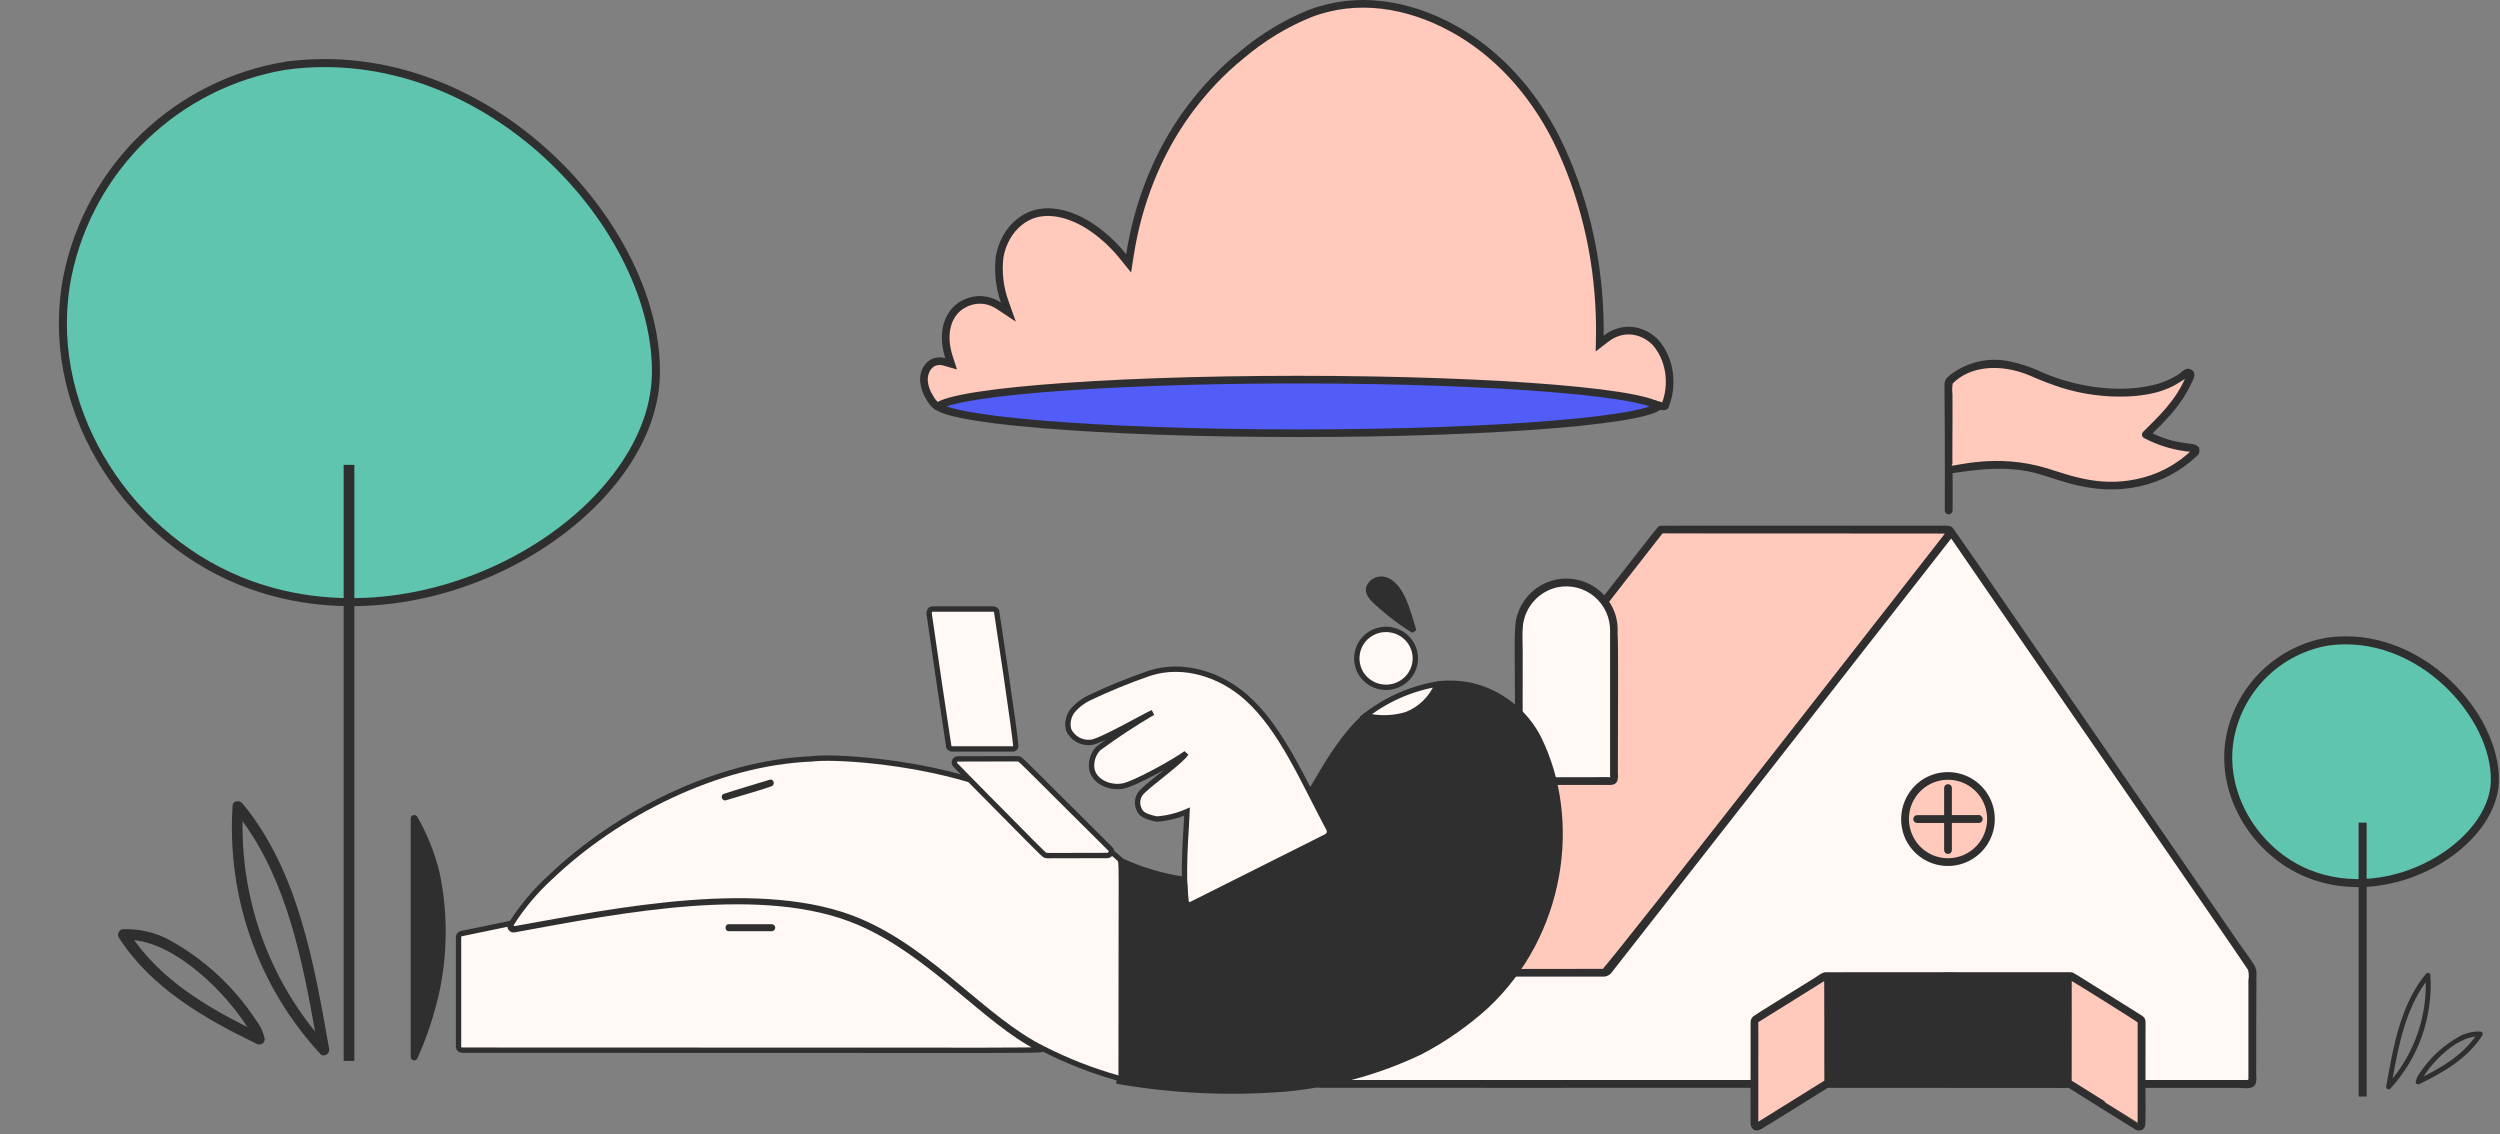 <?xml version="1.0" encoding="utf-8"?>
<svg xmlns="http://www.w3.org/2000/svg" fill="none" height="100%" overflow="visible" preserveAspectRatio="none" style="display: block;" viewBox="0 0 443 201" width="100%">
<rect x="0" y="0" width="443" height="201" fill="#808080" stroke="none"/>
<g id="House with person">
<g clip-path="url(#clip0_0_6734)" id="Cloud small">
<path d="M257.362 4.981C249.392 0.65 240.436 -0.783 232.112 2.409V2.41C227.76 4.169 223.638 6.676 219.871 9.87L219.86 9.879C216.623 12.51 213.653 15.607 211.017 19.096L210.495 19.799C205.258 26.971 201.704 35.727 200.23 45.156L199.994 46.671L199.032 45.477C197.208 43.211 195.106 41.319 192.798 39.869C188.918 37.488 184.139 36.427 180.579 39.395L180.571 39.401C178.844 40.793 177.605 42.954 177.137 45.463C176.818 48.154 177.118 50.898 178.002 53.39L178.681 55.302L176.99 54.182C175.853 53.429 174.583 53.079 173.313 53.148C172.049 53.215 170.808 53.705 169.728 54.576C167.406 56.616 167.111 60.035 168.151 63.254L168.542 64.466L167.318 64.114C166.772 63.957 166.205 63.962 165.658 64.127L165.657 64.127C165.098 64.304 164.579 64.726 164.209 65.365L164.208 65.367C163.844 65.993 163.67 66.776 163.729 67.566C163.835 68.595 164.17 69.554 164.689 70.345L164.708 70.374L164.724 70.404C165.056 71.046 165.497 71.581 166.005 71.969L166.038 71.985C166.313 72.021 166.584 71.984 166.835 71.869L166.889 71.845L166.947 71.829C167.217 71.759 167.55 71.691 167.776 71.638L167.783 71.637L168.131 71.558C168.248 71.531 168.364 71.504 168.481 71.478L168.487 71.477L169.432 71.28C170.062 71.155 170.692 71.04 171.323 70.934L172.27 70.781C174.418 70.45 176.569 70.178 178.721 69.942L178.73 69.941L179.8 69.819L179.807 69.818L181.25 69.681C181.734 69.637 182.214 69.594 182.68 69.548L182.682 69.548C183.224 69.496 183.786 69.436 184.337 69.389L184.336 69.389C190.895 68.805 197.465 68.452 204.035 68.211L205.321 68.164L205.32 68.164C205.925 68.14 206.529 68.122 207.135 68.105L207.134 68.105C207.486 68.093 207.839 68.081 208.192 68.069C208.545 68.058 208.899 68.046 209.25 68.034L209.251 68.034C211.526 67.963 213.796 67.91 216.069 67.863L216.07 67.863L217.579 67.834L217.579 67.834C217.871 67.828 218.163 67.825 218.452 67.822C218.741 67.819 219.026 67.816 219.311 67.811L219.314 67.811L220.431 67.793L220.433 67.793C226.437 67.716 232.446 67.705 238.451 67.758L238.65 67.758C239.015 67.764 239.344 67.775 239.687 67.775L239.694 67.775C243.577 67.817 247.46 67.899 251.346 68.011L251.349 68.011C252.955 68.064 254.558 68.117 256.166 68.176L256.167 68.176C256.477 68.188 256.789 68.201 257.098 68.214C257.408 68.227 257.716 68.24 258.022 68.252L258.023 68.252C258.682 68.278 259.341 68.306 259.999 68.336L261.975 68.429C262.853 68.47 263.731 68.516 264.608 68.564L267.24 68.717C267.381 68.725 267.523 68.733 267.669 68.74C267.814 68.748 267.964 68.755 268.114 68.764L268.131 68.766L268.258 68.776L268.579 68.8C270.273 68.906 271.963 69.023 273.653 69.152L274.287 69.199L274.291 69.2C274.583 69.224 274.874 69.247 275.165 69.27C275.456 69.294 275.747 69.317 276.038 69.341L276.041 69.342C276.32 69.365 276.599 69.39 276.875 69.415C277.152 69.44 277.427 69.465 277.702 69.488L277.705 69.488L279.006 69.606L279.012 69.606C279.842 69.689 280.67 69.772 281.502 69.86L281.509 69.86L281.516 69.861C281.688 69.883 281.865 69.9 282.053 69.918L282.054 69.918L282.175 69.93L282.182 69.931C282.733 69.99 283.283 70.051 283.832 70.116L285.483 70.32C285.884 70.367 286.328 70.437 286.698 70.485L286.699 70.485C287.501 70.592 288.303 70.71 289.106 70.841L289.113 70.842C289.218 70.86 289.324 70.875 289.444 70.892C289.56 70.907 289.689 70.925 289.822 70.948L289.824 70.948C289.961 70.972 290.098 70.998 290.231 71.022C290.365 71.047 290.495 71.072 290.624 71.095L290.628 71.096C291.44 71.244 292.254 71.404 293.065 71.583L293.07 71.584C293.097 71.59 293.125 71.595 293.163 71.603C293.199 71.609 293.245 71.619 293.294 71.63C293.494 71.674 293.724 71.752 293.911 71.812C294.115 71.879 294.302 71.938 294.479 71.976C294.871 72.058 294.971 71.985 295.001 71.953L295.038 71.914L295.043 71.899L295.047 71.894C295.055 71.871 295.066 71.84 295.079 71.806L295.081 71.797L295.085 71.788C295.825 69.931 296.046 67.817 295.711 65.783C295.378 63.752 294.508 61.931 293.258 60.574C292.026 59.379 290.53 58.696 288.993 58.596C287.451 58.495 285.908 58.984 284.578 60.014L283.46 60.878L283.485 59.466C283.504 58.353 283.5 57.242 283.461 56.139L283.461 56.135C283.129 45.061 280.506 34.272 275.839 24.753C271.458 16.033 265.013 9.145 257.363 4.98L257.362 4.981Z" fill="#FFC9BC" id="vector 9" stroke="#2F2F30" stroke-width="1.356"/>
<path d="M230.033 67.271C212.219 67.271 196.098 67.878 184.44 68.858C178.607 69.348 173.91 69.931 170.68 70.573C169.06 70.895 167.842 71.225 167.043 71.553C166.641 71.718 166.384 71.867 166.24 71.987C166.226 71.998 166.216 72.01 166.205 72.019C166.216 72.028 166.226 72.041 166.24 72.052C166.384 72.172 166.641 72.32 167.043 72.486C167.842 72.814 169.06 73.144 170.68 73.466C173.91 74.108 178.607 74.69 184.44 75.18C196.098 76.16 212.219 76.767 230.033 76.767C247.848 76.767 263.968 76.16 275.626 75.18C281.459 74.69 286.157 74.108 289.387 73.466C291.007 73.144 292.224 72.814 293.023 72.486C293.425 72.32 293.682 72.172 293.826 72.052C293.84 72.041 293.851 72.028 293.862 72.019C293.851 72.01 293.84 71.998 293.826 71.987C293.682 71.867 293.425 71.719 293.023 71.553C292.224 71.225 291.007 70.895 289.387 70.573C286.157 69.931 281.459 69.348 275.626 68.858C263.968 67.878 247.848 67.271 230.033 67.271Z" fill="#515DF6" id="Ellipse 1570" stroke="#2F2F30" stroke-width="1.356"/>
</g>
<g id="Tree small">
<path d="M430.657 172.727C430.904 176.398 430.402 180.081 429.182 183.552C427.963 187.022 426.05 190.208 423.562 192.916C423.318 193.216 422.801 192.94 422.834 192.557C424.067 185.544 425.347 178.052 429.863 172.57C430.07 172.319 430.628 172.311 430.657 172.727ZM429.85 174.022C426.297 178.895 425.039 185.14 423.978 191.102C427.877 186.275 429.955 180.229 429.85 174.022Z" fill="#2F2F30" id="Vector"/>
<path d="M435.91 183.593C437.03 183.021 438.279 182.745 439.537 182.789C439.612 182.799 439.684 182.826 439.745 182.87C439.807 182.914 439.856 182.972 439.89 183.04C439.923 183.108 439.939 183.183 439.935 183.258C439.932 183.333 439.91 183.406 439.871 183.471C437.262 187.554 432.977 190.029 428.69 192.109C428.621 192.142 428.545 192.157 428.468 192.152C428.392 192.146 428.318 192.121 428.254 192.079C428.19 192.037 428.138 191.979 428.103 191.91C428.069 191.842 428.053 191.766 428.056 191.69C428.177 191.14 428.419 190.624 428.764 190.179C430.561 187.426 433.017 185.163 435.91 183.593ZM438.629 183.683C435.193 184.023 431.307 187.831 429.456 190.748C433.056 188.917 436.294 186.917 438.63 183.683L438.629 183.683Z" fill="#2F2F30" id="Vector_2"/>
<path d="M433.495 120.888C428.062 115.845 420.595 112.588 412.543 113.676C408.322 114.383 404.412 116.351 401.324 119.322C398.234 122.294 396.112 126.13 395.233 130.331V130.331C393.145 140.544 399.618 150.959 408.917 154.77C416.327 157.807 424.558 156.547 430.998 153.07C437.468 149.576 441.933 143.965 442.087 138.487C442.25 132.713 438.947 125.949 433.495 120.888Z" fill="#60C5AF" id="vector_6" stroke="#2F2F30" stroke-width="1.422"/>
<line id="Line 128" stroke="#2F2F30" stroke-width="1.422" transform="matrix(-4.36222e-08 1 1 4.38007e-08 419.367 145.782)" x2="48.52" y1="-0.711" y2="-0.711"/>
</g>
<g clip-path="url(#clip1_0_6734)" id="Tree">
<path d="M41.224 142.706C40.684 150.715 41.781 158.748 44.45 166.319C47.119 173.889 51.303 180.839 56.749 186.746C57.282 187.401 58.414 186.799 58.341 185.962C55.644 170.664 52.843 154.322 42.96 142.363C42.508 141.815 41.287 141.799 41.224 142.706ZM42.99 145.532C50.763 156.162 53.517 169.783 55.837 182.789C47.306 172.259 42.758 159.071 42.99 145.532Z" fill="#2F2F30" id="Vector_3"/>
<path d="M29.731 166.409C27.279 165.163 24.547 164.56 21.793 164.657C21.629 164.677 21.473 164.737 21.338 164.833C21.203 164.928 21.094 165.056 21.022 165.203C20.949 165.351 20.915 165.514 20.922 165.679C20.929 165.843 20.977 166.003 21.062 166.143C26.772 175.049 36.149 180.449 45.529 184.987C45.68 185.06 45.847 185.091 46.015 185.08C46.182 185.068 46.344 185.014 46.483 184.921C46.623 184.829 46.737 184.702 46.812 184.553C46.888 184.404 46.923 184.238 46.915 184.072C46.651 182.873 46.122 181.747 45.366 180.777C41.435 174.772 36.062 169.835 29.731 166.409ZM23.78 166.605C31.299 167.348 39.802 175.654 43.852 182.017C35.975 178.023 28.889 173.661 23.778 166.606L23.78 166.605Z" fill="#2F2F30" id="Vector_4"/>
<path d="M97.147 27.594C85.109 16.455 68.514 9.22 50.576 11.649V11.648C41.173 13.219 32.465 17.591 25.588 24.186C18.704 30.789 13.975 39.309 12.019 48.639V48.64C7.36 71.359 21.792 94.447 42.468 102.896C58.967 109.637 77.246 106.825 91.509 99.148C105.804 91.454 115.867 78.992 116.216 66.62C116.583 53.718 109.2 38.747 97.147 27.594Z" fill="#60C5AF" id="vector_6_2" stroke="#2F2F30" stroke-width="1.422"/>
<line id="Line 128_2" stroke="#2F2F30" stroke-width="1.896" transform="matrix(-4.37114e-08 1 1 4.37114e-08 62.792 82.369)" x2="105.633" y1="-0.948" y2="-0.948"/>
</g>
<g id="House">
<g id="color">
<g id="group">
<path d="M399.372 171.366C399.301 171.247 346.23 94.155 345.957 93.805C346.242 94.28 345.679 95.124 345.34 95.558C288.526 168.08 285.239 172.358 285.227 172.364C284.557 173.078 283.649 172.858 281.804 172.81H234.388C233.83 172.81 233.118 172.786 232.869 172.156C232.851 172.109 232.839 172.055 232.833 172.002C232.762 173.238 232.804 177.124 232.804 190.287C232.804 191.428 232.632 192.492 234.044 192.51C235.699 192.527 396.661 192.51 396.661 192.51C399.598 192.51 399.538 192.759 399.556 190.269C399.568 188.35 399.556 184.226 399.556 175.253C399.556 172.929 399.758 172.02 399.372 171.36V171.366Z" fill="#FFF8F4" id="vector"/>
<g id="vector 2">
</g>
<g id="vector 4">
</g>
<g id="vector 5">
</g>
<path d="M388.565 78.949C385.943 78.723 383.38 78.022 381.012 76.869C383.819 74.094 386.233 71.74 388.043 67.907C388.334 67.284 389.022 66.255 388.221 65.733C387.42 65.216 386.821 66.065 386.239 66.475C384.572 67.563 382.697 68.3 380.728 68.638C374.593 69.898 367.349 68.597 361.944 66.273C360.063 65.358 358.069 64.687 356.023 64.259C354.284 63.896 352.492 63.902 350.76 64.277C349.028 64.651 347.39 65.388 345.954 66.434C344.809 67.355 344.768 67.486 344.786 68.716C344.833 73.41 344.827 60.355 344.827 90.471C344.827 90.596 344.875 90.709 344.964 90.798C345.053 90.887 345.165 90.935 345.29 90.935C345.414 90.935 345.527 90.887 345.616 90.798C345.699 90.709 345.753 90.596 345.753 90.471V83.602C346.999 83.619 354.041 81.872 360.633 83.566C364.732 84.618 371.039 87.767 379.215 85.919C382.911 85.087 386.31 83.275 389.063 80.666C389.835 79.941 389.597 79.151 388.571 78.937L388.565 78.949Z" fill="#FFC9BC" id="vector 8"/>
<path d="M351.722 140.471C350.873 139.258 349.705 138.302 348.352 137.713C346.993 137.125 345.504 136.923 344.039 137.125C342.573 137.333 341.197 137.939 340.058 138.884C338.918 139.829 338.058 141.065 337.578 142.467C336.949 144.238 336.961 146.176 337.607 147.94C338.254 149.705 339.494 151.185 341.114 152.136C342.733 153.081 344.632 153.431 346.483 153.122C348.334 152.813 350.019 151.868 351.247 150.442C352.452 149.087 353.158 147.358 353.241 145.54C353.33 143.727 352.79 141.939 351.722 140.471Z" fill="#FFC9BC" id="vector 12"/>
<path d="M350.664 144.672H345.633V139.639C345.633 139.52 345.586 139.401 345.503 139.318C345.419 139.235 345.301 139.188 345.182 139.188C345.063 139.188 344.945 139.235 344.862 139.318C344.779 139.401 344.731 139.52 344.731 139.639V144.678H339.7C339.581 144.684 339.475 144.732 339.392 144.821C339.309 144.904 339.267 145.017 339.267 145.136C339.267 145.255 339.309 145.368 339.392 145.451C339.475 145.534 339.581 145.588 339.7 145.594H344.731V150.633C344.731 150.752 344.779 150.87 344.862 150.954C344.945 151.037 345.063 151.084 345.182 151.084C345.301 151.084 345.419 151.037 345.503 150.954C345.586 150.87 345.633 150.752 345.633 150.633V145.588H350.664C350.777 145.582 350.884 145.528 350.967 145.445C351.05 145.362 351.085 145.249 351.085 145.136C351.085 145.023 351.044 144.91 350.967 144.827C350.89 144.744 350.783 144.69 350.664 144.684V144.672Z" fill="#FFF8F4" id="vector 13"/>
<path d="M365.956 191.285C365.956 172.679 365.92 173.446 365.985 173.196C366.045 172.988 366.175 172.81 366.347 172.685C366.525 172.566 366.739 172.507 366.952 172.531C366.834 172.501 323.576 172.501 323.434 172.525C323.558 172.519 323.677 172.531 323.796 172.572C323.914 172.614 324.015 172.679 324.104 172.762C324.193 172.846 324.264 172.947 324.312 173.06C324.359 173.172 324.383 173.291 324.383 173.416C324.407 173.642 324.383 185.265 324.383 190.709C324.383 191.624 324.52 191.986 323.778 192.509C329.331 192.509 363.505 192.599 366.596 192.509C366.371 192.402 366.187 192.224 366.068 191.998C365.95 191.778 365.908 191.523 365.944 191.273L365.956 191.285Z" fill="#2F2F30" id="vector 14"/>
<path d="M379.896 180.797C379.813 180.387 379.434 180.19 379.107 179.982C366.885 172.358 367.336 172.519 366.963 172.531C366.749 172.507 366.535 172.56 366.357 172.685C366.179 172.804 366.049 172.988 365.995 173.196C365.93 173.452 365.966 172.697 365.966 191.285C365.93 191.535 365.972 191.79 366.09 192.01C366.209 192.23 366.393 192.414 366.618 192.521C366.974 192.783 378.045 199.664 378.336 199.836C378.496 199.973 378.698 200.056 378.906 200.08C379.119 200.104 379.327 200.056 379.511 199.955C379.95 199.676 379.932 199.206 379.932 198.743C379.932 179.519 379.956 181.07 379.896 180.797Z" fill="#FFC9BC" id="vector 15"/>
<path d="M324.397 188.676C324.397 184.635 324.42 173.63 324.397 173.416C324.397 173.261 324.355 173.107 324.278 172.97C324.201 172.834 324.088 172.721 323.958 172.643C323.827 172.566 323.673 172.519 323.518 172.513C323.364 172.513 323.21 172.542 323.074 172.614C322.955 172.667 312.003 179.489 311.486 179.816C310.691 180.268 310.424 180.529 310.43 181.308C310.43 181.89 310.407 198.535 310.43 199.082C310.418 199.296 310.478 199.509 310.602 199.688C310.727 199.866 310.905 199.997 311.113 200.056C311.629 200.199 310.941 200.496 322.652 193.187C324.741 191.885 324.402 192.664 324.402 188.664L324.397 188.676Z" fill="#FFC9BC" id="vector 16"/>
<path d="M345.012 93.448C342.466 93.252 332.796 93.383 295.459 93.383C295.032 93.323 294.593 93.335 294.172 93.424C293.84 93.555 293.644 93.912 293.43 94.179C230.867 174.07 233.181 171.099 233.044 171.307C232.558 172.05 232.789 172.81 234.379 172.81H283.932C284.228 172.84 284.531 172.781 284.804 172.65C285.071 172.519 285.302 172.317 285.462 172.062C285.848 171.562 345.107 95.837 345.332 95.546C346.163 94.488 346.56 93.561 345.006 93.442L345.012 93.448Z" fill="#FFC9BC" id="vector 17"/>
<path d="M286.445 137.06C286.445 109.843 286.819 109.921 285.199 107.157C284.363 105.719 283.14 104.549 281.669 103.776C280.198 103.004 278.536 102.659 276.881 102.784C275.226 102.908 273.636 103.497 272.301 104.483C270.966 105.47 269.928 106.813 269.316 108.364C268.842 109.635 268.622 110.984 268.658 112.339C268.628 115.851 268.658 137.167 268.658 137.417C268.67 137.951 268.658 138.421 269.097 138.694C269.506 138.908 269.767 138.855 270.877 138.849C285.585 138.807 285.472 138.926 285.905 138.748C286.605 138.462 286.445 137.583 286.445 137.066V137.06Z" fill="#FFF8F4" id="vector 23"/>
</g>
</g>
<g id="line">
<g id="group 2">
<g id="vector 27">
</g>
<g id="vector 29">
</g>
<path d="M389.498 79.65C389.118 78.241 386.709 79.608 381.025 76.869C383.832 74.094 386.246 71.74 388.056 67.907C388.347 67.284 389.035 66.255 388.234 65.733C387.433 65.216 386.834 66.065 386.252 66.475C384.585 67.563 382.71 68.3 380.74 68.638C374.606 69.898 367.362 68.597 361.957 66.273C360.076 65.358 358.082 64.687 356.036 64.259C354.297 63.896 352.505 63.902 350.773 64.277C349.041 64.651 347.403 65.388 345.967 66.434C344.822 67.355 344.781 67.486 344.798 68.716C344.905 79.252 344.852 90.471 344.852 90.471C344.852 90.59 344.911 90.697 344.994 90.78C345.077 90.863 345.19 90.905 345.309 90.905C345.427 90.905 345.54 90.857 345.623 90.78C345.706 90.703 345.76 90.59 345.766 90.471V83.602C347.011 83.619 354.072 81.878 360.645 83.566C364.745 84.618 371.052 87.767 379.228 85.919C382.924 85.087 386.323 83.275 389.076 80.666C389.237 80.553 389.367 80.399 389.444 80.22C389.521 80.036 389.539 79.84 389.504 79.644L389.498 79.65ZM388.525 79.947C386.122 82.27 383.167 83.946 379.945 84.82C372.695 86.805 367.148 84.594 362.692 83.221C353.704 80.458 346.222 82.984 345.771 82.728C345.653 82.663 345.795 73.862 345.742 69.857C345.665 69.185 345.682 68.502 345.795 67.836C346.614 67.004 347.581 66.345 348.649 65.881C351.396 64.692 355.365 64.473 359.868 66.368C361.654 67.165 363.481 67.866 365.344 68.472C369.142 69.654 373.117 70.177 377.092 70.017C383.6 69.69 385.819 67.694 387.682 66.517C385.884 71.087 382.449 74.177 379.922 76.696C379.874 76.744 379.839 76.803 379.815 76.869C379.791 76.934 379.785 77.005 379.797 77.071C379.803 77.142 379.833 77.207 379.868 77.261C379.904 77.314 379.957 77.368 380.017 77.403C382.651 78.794 385.534 79.626 388.501 79.858C388.661 79.876 388.643 79.87 388.525 79.947Z" fill="#2F2F30" id="vector 30" stroke="#2F2F30" stroke-width="0.474"/>
<path d="M337.65 148.065C338.255 149.628 339.335 150.965 340.735 151.886C342.135 152.807 343.785 153.271 345.458 153.211C347.131 153.152 348.745 152.57 350.074 151.553C351.403 150.531 352.382 149.123 352.88 147.524C353.378 145.926 353.361 144.208 352.839 142.61C352.316 141.017 351.308 139.627 349.961 138.628C348.614 137.636 346.989 137.083 345.316 137.054C343.642 137.024 341.999 137.517 340.617 138.462C339.122 139.502 338.024 141.011 337.484 142.753C336.944 144.494 337.003 146.36 337.65 148.065ZM338.991 141.511C339.78 140.15 340.99 139.092 342.438 138.486C343.886 137.886 345.494 137.773 347.006 138.171C348.525 138.569 349.866 139.454 350.833 140.691C351.8 141.927 352.334 143.448 352.358 145.017C352.382 146.461 351.972 147.881 351.177 149.087C350.382 150.294 349.243 151.233 347.908 151.779C346.573 152.326 345.102 152.457 343.69 152.154C342.278 151.851 340.99 151.131 339.994 150.08C338.932 148.945 338.255 147.501 338.077 145.956C337.893 144.411 338.214 142.848 338.991 141.499V141.511Z" fill="#2F2F30" id="vector 34" stroke="#2F2F30" stroke-width="0.474"/>
<path d="M350.669 144.672H345.638V139.639C345.638 139.52 345.59 139.401 345.507 139.318C345.424 139.235 345.305 139.188 345.187 139.188C345.068 139.188 344.949 139.235 344.866 139.318C344.783 139.401 344.736 139.52 344.736 139.639V144.678H339.705C339.586 144.684 339.479 144.732 339.396 144.821C339.313 144.904 339.271 145.017 339.271 145.136C339.271 145.255 339.313 145.368 339.396 145.451C339.479 145.534 339.586 145.588 339.705 145.594H344.736V150.633C344.736 150.752 344.783 150.87 344.866 150.954C344.949 151.037 345.068 151.084 345.187 151.084C345.305 151.084 345.424 151.037 345.507 150.954C345.59 150.87 345.638 150.752 345.638 150.633V145.588H350.669C350.781 145.582 350.888 145.528 350.971 145.445C351.054 145.362 351.09 145.249 351.09 145.136C351.09 145.023 351.048 144.91 350.971 144.827C350.894 144.744 350.787 144.69 350.669 144.684V144.672Z" fill="#2F2F30" id="vector 35" stroke="#2F2F30" stroke-width="0.474"/>
<path d="M396.817 167.646C363.912 119.881 348.398 97.222 346.232 94.227C345.876 93.728 345.829 93.389 344.945 93.389C291.755 93.389 294.342 93.365 294.182 93.43C293.868 93.549 294.645 92.634 284.292 105.862C283.301 104.703 282.019 103.818 280.59 103.295C279.154 102.772 277.611 102.629 276.104 102.885C274.597 103.14 273.185 103.776 271.999 104.733C270.812 105.69 269.892 106.944 269.329 108.364C268.415 110.598 268.664 112.114 268.694 125.876C259.872 137.138 234.235 169.786 233.185 171.135C232.954 171.402 232.829 171.747 232.841 172.097C232.776 173.428 232.817 177.446 232.817 190.299C232.817 191.44 232.645 192.504 234.057 192.522C235.689 192.54 301.824 192.522 310.438 192.522C310.438 195.939 310.438 198.874 310.444 199.1C310.474 199.813 310.99 200.396 311.904 199.896C312.853 199.379 323.533 192.712 323.811 192.528C369.982 192.528 365.152 192.581 366.636 192.534C367.11 192.86 378.057 199.671 378.347 199.843C378.508 199.98 378.709 200.063 378.917 200.086C379.131 200.11 379.338 200.063 379.522 199.962C380.068 199.611 379.955 199.599 379.943 192.528H396.674C397.428 192.528 398.929 192.872 399.415 192.094C399.593 191.63 399.641 191.125 399.564 190.638C399.564 189.931 399.564 173.939 399.599 173.268C399.73 171.212 399.427 171.432 396.823 167.646H396.817ZM269.625 110.842C269.815 109.154 270.527 107.568 271.666 106.308C272.806 105.048 274.307 104.18 275.968 103.824C277.148 103.586 278.365 103.622 279.528 103.919C280.69 104.216 281.776 104.775 282.696 105.553C283.615 106.332 284.351 107.306 284.844 108.406C285.336 109.505 285.573 110.699 285.544 111.906V137.506C285.544 137.589 285.597 137.892 285.544 137.946C285.49 137.999 285.069 137.946 284.974 137.946C269.246 137.946 269.667 138.029 269.59 137.91C269.513 137.791 269.59 137.91 269.59 115.554C269.59 113.991 269.477 112.399 269.625 110.842ZM235.001 170.267L268.682 127.338C268.682 128.854 268.682 130.506 268.676 132.306C268.658 137.892 268.522 138.344 269.103 138.7C269.531 138.92 268.196 138.855 284.547 138.855C285.241 138.855 286.072 138.986 286.362 138.314C286.481 137.91 286.517 137.482 286.451 137.066C286.451 122.21 286.564 115.489 286.398 112.001C286.505 110.081 285.959 108.18 284.849 106.611C294.947 93.71 294.372 94.375 294.491 94.31C294.568 94.262 345.075 94.31 345.117 94.322C344.695 94.892 284.66 171.871 284.096 171.919C283.977 171.931 233.838 171.996 233.713 171.919C233.725 171.919 234.834 170.481 235.001 170.267ZM323.473 191.624C323.396 191.743 324.12 191.214 311.726 198.957C311.228 199.266 311.346 199.338 311.334 198.648C311.334 198.541 311.317 181.059 311.382 180.981C311.406 180.952 323.485 173.422 323.485 173.422C323.485 173.422 323.544 191.517 323.473 191.624ZM324.399 191.612C324.411 191.529 324.428 173.672 324.399 173.428H365.959C365.936 174.023 365.959 191.476 365.965 191.511C364.393 191.523 357.167 191.612 324.399 191.612ZM379.024 198.898C379.018 198.999 379.018 199.1 379.024 199.195C378.994 199.213 366.932 191.702 366.885 191.589C366.867 191.553 366.879 173.488 366.873 173.44C367.229 173.541 379 180.928 379.024 181.047C379.047 181.166 379.024 195.992 379.024 198.892V198.898ZM398.656 173.737C398.644 173.981 398.656 184.226 398.656 191.28C398.609 191.41 398.514 191.517 398.395 191.577C398.27 191.636 398.128 191.648 397.997 191.607C397.879 191.63 398.976 191.607 379.943 191.607C379.943 179.68 379.985 181.154 379.908 180.791C379.825 180.381 379.445 180.185 379.119 179.983C369.525 173.999 367.745 172.81 367.235 172.579C367.069 172.519 366.891 172.501 366.719 172.513C363.705 172.489 326.392 172.513 323.622 172.519C323.028 172.466 322.376 173.054 321.652 173.506C319.344 174.944 311.168 179.995 310.86 180.256C310.705 180.381 310.587 180.548 310.516 180.732C310.444 180.916 310.421 181.118 310.444 181.314C310.444 181.635 310.444 186.888 310.438 191.607C231.441 191.607 234.342 191.636 234.223 191.607C233.63 191.458 233.725 190.983 233.725 190.46C233.725 175.829 233.737 173.422 233.713 172.804C233.939 172.828 283.254 172.81 283.954 172.816C284.25 172.846 284.553 172.787 284.826 172.656C285.093 172.525 285.324 172.323 285.484 172.068C285.858 171.58 345.597 95.29 345.763 95.023C347.609 97.81 397.665 170.219 398.579 171.776C398.739 172.418 398.763 173.084 398.656 173.731V173.737Z" fill="#2F2F30" id="vector 38" stroke="#2F2F30" stroke-width="0.474"/>
</g>
</g>
</g>
<g id="Person">
<g id="Group 1000006370">
<g id="Group 1000006367">
<path d="M184.099 185.739C174.798 181.142 164.924 168.857 152.139 163.417C135.356 156.275 110.359 161.226 91.16 164.744C91.044 164.772 90.922 164.766 90.808 164.727C90.695 164.689 90.595 164.619 90.52 164.527C90.445 164.434 90.398 164.322 90.386 164.205C90.373 164.087 90.394 163.968 90.447 163.861C90.536 163.774 90.536 163.686 90.625 163.598C87.589 164.215 84.644 164.832 81.698 165.45C81.569 165.496 81.457 165.579 81.377 165.69C81.297 165.8 81.253 165.932 81.252 166.067V185.472C81.25 185.554 81.264 185.635 81.295 185.711C81.326 185.787 81.371 185.856 81.43 185.913C81.488 185.971 81.558 186.016 81.635 186.047C81.711 186.077 81.793 186.091 81.876 186.089C192.103 186.091 185.187 186.277 184.099 185.739Z" fill="#FFF8F4" id="vector_31" stroke="#2F2F30" stroke-width="0.948"/>
<path d="M129.104 165.006H136.782C136.943 164.997 137.094 164.929 137.204 164.814C137.314 164.699 137.376 164.546 137.376 164.388C137.376 164.229 137.314 164.077 137.204 163.962C137.094 163.847 136.943 163.778 136.782 163.77H129.104C128.391 163.77 128.391 165.006 129.104 165.006Z" fill="#2F2F30" id="vector_32"/>
<path d="M176.602 108.363C176.602 108.099 176.245 107.922 175.978 107.922H165.263C164.817 107.922 164.639 108.275 164.639 108.716C164.997 111.37 167.942 131.302 168.12 132.268C168.12 132.533 168.477 132.709 168.746 132.709H179.459C179.588 132.718 179.716 132.677 179.816 132.595C179.916 132.512 179.98 132.395 179.994 132.268C179.994 130.611 176.629 108.53 176.602 108.363Z" fill="#FFF8F4" id="vector_33" stroke="#2F2F30" stroke-width="0.948"/>
<path d="M198.474 152.301C198.385 152.212 197.313 151.242 196.866 150.89C196.849 151.001 196.797 151.104 196.717 151.183C196.636 151.262 196.532 151.313 196.42 151.33H188.208C185.338 151.33 185.707 151.681 184.458 150.449C182.673 148.684 173.031 138.978 172.495 138.361C160.705 134.712 147.287 133.991 143.836 134.479C127.025 135.13 109.263 144.241 97.501 155.478C94.85 157.899 92.536 160.658 90.62 163.683C90.568 163.789 90.547 163.908 90.56 164.026C90.573 164.143 90.62 164.255 90.695 164.347C90.77 164.44 90.87 164.509 90.983 164.548C91.096 164.586 91.219 164.592 91.335 164.565C108.939 161.425 135.221 155.97 152.312 163.238C165.186 168.711 174.466 180.709 184.809 185.824C189.056 187.993 193.512 189.738 198.11 191.032C198.205 191.054 198.303 191.054 198.398 191.034C198.494 191.012 198.583 190.971 198.66 190.913C198.737 190.853 198.8 190.778 198.843 190.692C198.887 190.606 198.912 190.511 198.914 190.415C198.92 154.385 199.296 153.114 198.474 152.301Z" fill="#FFF8F4" id="vector_34" stroke="#2F2F30" stroke-width="0.948"/>
<path d="M128.661 141.801C131.328 140.972 134.032 140.262 136.697 139.331C137.415 139.079 137.147 137.931 136.339 138.184C133.674 139.013 130.982 139.772 128.303 140.655C127.59 140.831 127.854 142.055 128.661 141.801Z" fill="#2F2F30" id="vector_35"/>
<path d="M77.865 154.507C77.021 151.078 75.7 147.782 73.938 144.713C73.867 144.606 73.764 144.524 73.643 144.476C73.523 144.428 73.391 144.418 73.265 144.447C73.138 144.476 73.024 144.542 72.937 144.636C72.849 144.731 72.793 144.85 72.777 144.977V187.326C72.784 187.459 72.835 187.585 72.922 187.687C73.008 187.788 73.126 187.859 73.257 187.889C73.388 187.919 73.525 187.906 73.647 187.853C73.77 187.799 73.872 187.708 73.938 187.592C75.597 183.902 76.885 180.06 77.781 176.121C79.35 169.003 79.379 161.637 77.865 154.507Z" fill="#2F2F30" id="vector_36"/>
<path d="M272.674 130.861C271.48 128.5 269.772 126.43 267.672 124.797C265.575 123.165 263.136 122.012 260.533 121.421C258.74 121.067 256.906 120.978 255.087 121.157C254.961 121.162 254.84 121.208 254.743 121.288C254.645 121.367 254.578 121.477 254.55 121.598C254.075 122.722 253.375 123.739 252.49 124.587C251.606 125.436 250.557 126.098 249.406 126.534C247.011 127.326 244.436 127.421 241.987 126.808C240.982 127.704 240.047 128.676 239.195 129.715C235.554 133.999 232.649 139.88 232.052 140.477C232.203 140.851 234.987 146.138 235.355 146.831C235.418 146.939 235.457 147.06 235.469 147.184C235.481 147.308 235.464 147.433 235.422 147.551C235.378 147.668 235.311 147.775 235.222 147.864C235.133 147.953 235.026 148.022 234.908 148.065L210.982 160.065C210.883 160.112 210.776 160.135 210.667 160.132C210.558 160.13 210.45 160.101 210.354 160.05C210.257 159.998 210.177 159.924 210.114 159.835C210.052 159.746 210.014 159.643 210 159.536C209.846 158.307 209.787 157.068 209.822 155.829C205.862 155.252 202.01 154.093 198.395 152.389C198.858 152.847 198.662 150.001 198.662 190.944C198.657 191.04 198.631 191.133 198.588 191.218C198.542 191.302 198.48 191.377 198.403 191.437C198.328 191.495 198.239 191.536 198.145 191.558C198.051 191.581 197.953 191.581 197.858 191.563C207.666 193.283 217.657 193.757 227.587 192.974C235.924 192.234 244.058 190.024 251.604 186.444C255.874 184.222 259.836 181.462 263.389 178.234C276.901 165.581 279.82 145.395 272.674 130.861Z" fill="#2F2F30" id="vector_37" stroke="#2F2F30" stroke-width="0.948"/>
<path d="M250.89 111.363C249.911 108.235 248.799 103.322 245.623 102.275C244.947 102.065 244.215 102.111 243.572 102.405C242.928 102.698 242.418 103.218 242.141 103.863C241.543 105.549 243.483 106.958 244.553 107.921C246.254 109.416 248.075 110.773 249.997 111.98C250.042 112.019 250.096 112.048 250.153 112.064C250.21 112.081 250.271 112.085 250.331 112.077C250.39 112.069 250.447 112.048 250.497 112.016C250.547 111.984 250.591 111.942 250.623 111.892C250.801 111.892 250.974 111.63 250.89 111.363Z" fill="#2F2F30" id="vector_38"/>
<path d="M235.981 185.915C253.939 185.348 271.979 166.766 272.139 141.798V139.24C272.13 139.082 272.061 138.933 271.944 138.824C271.828 138.714 271.674 138.654 271.513 138.654C271.353 138.654 271.199 138.714 271.083 138.824C270.965 138.933 270.897 139.082 270.888 139.24C271.036 145.937 269.947 152.604 267.674 158.914C262.287 173.456 250.096 182.782 238.748 184.501C235.451 184.997 232.082 184.799 228.866 183.919C225.651 183.039 222.66 181.498 220.089 179.396C215.49 175.299 212.57 169.682 211.875 163.603C211.773 162.898 211.692 162.191 211.608 161.485C211.6 161.327 211.531 161.177 211.414 161.068C211.298 160.959 211.143 160.898 210.982 160.898C210.823 160.898 210.668 160.959 210.553 161.068C210.435 161.177 210.366 161.327 210.358 161.485C211.071 167.661 212.985 173.882 217.321 178.513C219.731 180.972 222.638 182.902 225.854 184.177C229.068 185.452 232.519 186.045 235.981 185.915Z" fill="#2F2F30" id="vector_39"/>
<path d="M229.27 179.651C230.267 180.245 231.325 180.978 232.307 181.591C232.931 182.033 233.557 180.974 232.931 180.533C231.949 179.916 230.892 179.186 229.896 178.593C229.279 178.224 228.651 179.284 229.27 179.651Z" fill="#2F2F30" id="vector_40"/>
<path d="M249.313 126.592C251.706 125.628 253.616 123.77 254.63 121.42C254.766 121.313 254.917 121.224 255.076 121.157C250.293 121.901 245.782 123.847 241.977 126.807C244.396 127.402 246.933 127.327 249.313 126.592Z" fill="#FFF8F4" id="vector_41" stroke="#2F2F30" stroke-width="0.948"/>
<path d="M209.988 157.135C210.004 157.99 210.062 158.843 210.166 159.692C210.171 159.803 210.207 159.911 210.265 160.006C210.326 160.1 210.408 160.177 210.507 160.231C210.606 160.284 210.717 160.311 210.829 160.31C210.942 160.309 211.053 160.279 211.15 160.223L235.076 148.223C235.286 148.103 235.447 147.913 235.527 147.686C235.61 147.46 235.608 147.213 235.522 146.988C230.877 138.267 227.101 129.226 220.97 123.697C216.348 119.527 209.725 117.371 203.738 119.285C200.056 120.55 196.449 122.023 192.937 123.697C191.84 124.227 190.868 124.978 190.084 125.902C189.705 126.383 189.444 126.944 189.321 127.54C189.197 128.137 189.214 128.753 189.37 129.342C189.708 130.071 190.269 130.677 190.974 131.073C191.679 131.469 192.493 131.635 193.299 131.548C194.905 131.46 202.851 126.873 204.28 126.254C200.957 128.207 197.738 130.327 194.637 132.608C194.17 133.097 193.823 133.685 193.621 134.328C193.42 134.97 193.371 135.649 193.477 136.313C193.924 138.519 196.602 139.665 198.834 139.312C201.067 138.959 208.386 134.812 210.171 133.489C209.458 134.724 203.661 138.962 202.673 140.018C202.089 140.468 201.704 141.126 201.604 141.852C201.505 142.578 201.696 143.313 202.137 143.901C202.6 144.596 204.101 144.959 204.99 145.135C206.84 144.998 208.651 144.549 210.348 143.808C210.259 146.279 209.812 150.866 209.901 156.072C209.905 156.34 209.988 156.694 209.988 157.135Z" fill="#FFF8F4" id="vector_42" stroke="#2F2F30" stroke-width="0.948"/>
<path d="M241.6 113.393C240.925 114.216 240.519 115.223 240.44 116.28C240.36 117.336 240.61 118.392 241.154 119.304C241.721 120.238 242.575 120.969 243.591 121.391C244.608 121.813 245.732 121.905 246.805 121.653C247.877 121.401 248.84 120.819 249.555 119.99C250.27 119.161 250.7 118.129 250.782 117.043C250.864 115.956 250.594 114.873 250.012 113.948C249.43 113.023 248.565 112.306 247.541 111.9C246.519 111.493 245.391 111.419 244.324 111.687C243.257 111.956 242.302 112.553 241.6 113.393Z" fill="#FFF8F4" id="vector_43" stroke="#2F2F30" stroke-width="0.948"/>
<path d="M196.774 150.448C179.555 133.317 180.916 134.572 180.436 134.478C179.892 134.418 181.34 134.478 169.723 134.478C169.6 134.482 169.482 134.52 169.381 134.589C169.28 134.658 169.201 134.754 169.154 134.866C169.107 134.977 169.094 135.1 169.115 135.219C169.137 135.339 169.193 135.449 169.277 135.538C170.263 136.601 178.843 145.252 179.011 145.418C185.546 152.052 185.137 151.594 185.439 151.594C185.967 151.652 184.504 151.594 196.242 151.594C196.737 151.594 197.229 150.788 196.774 150.448Z" fill="#FFF8F4" id="vector_75" stroke="#2F2F30" stroke-width="0.948"/>
</g>
</g>
</g>
</g>
<defs>
<clipPath id="clip0_0_6734">
<rect fill="white" height="77.445" transform="matrix(-1 0 0 1 309.697 0)" width="146.658"/>
</clipPath>
<clipPath id="clip1_0_6734">
<rect fill="white" height="177.658" transform="matrix(-1 0 0 1 125.624 10.467)" width="125.624"/>
</clipPath>
</defs>
</svg>